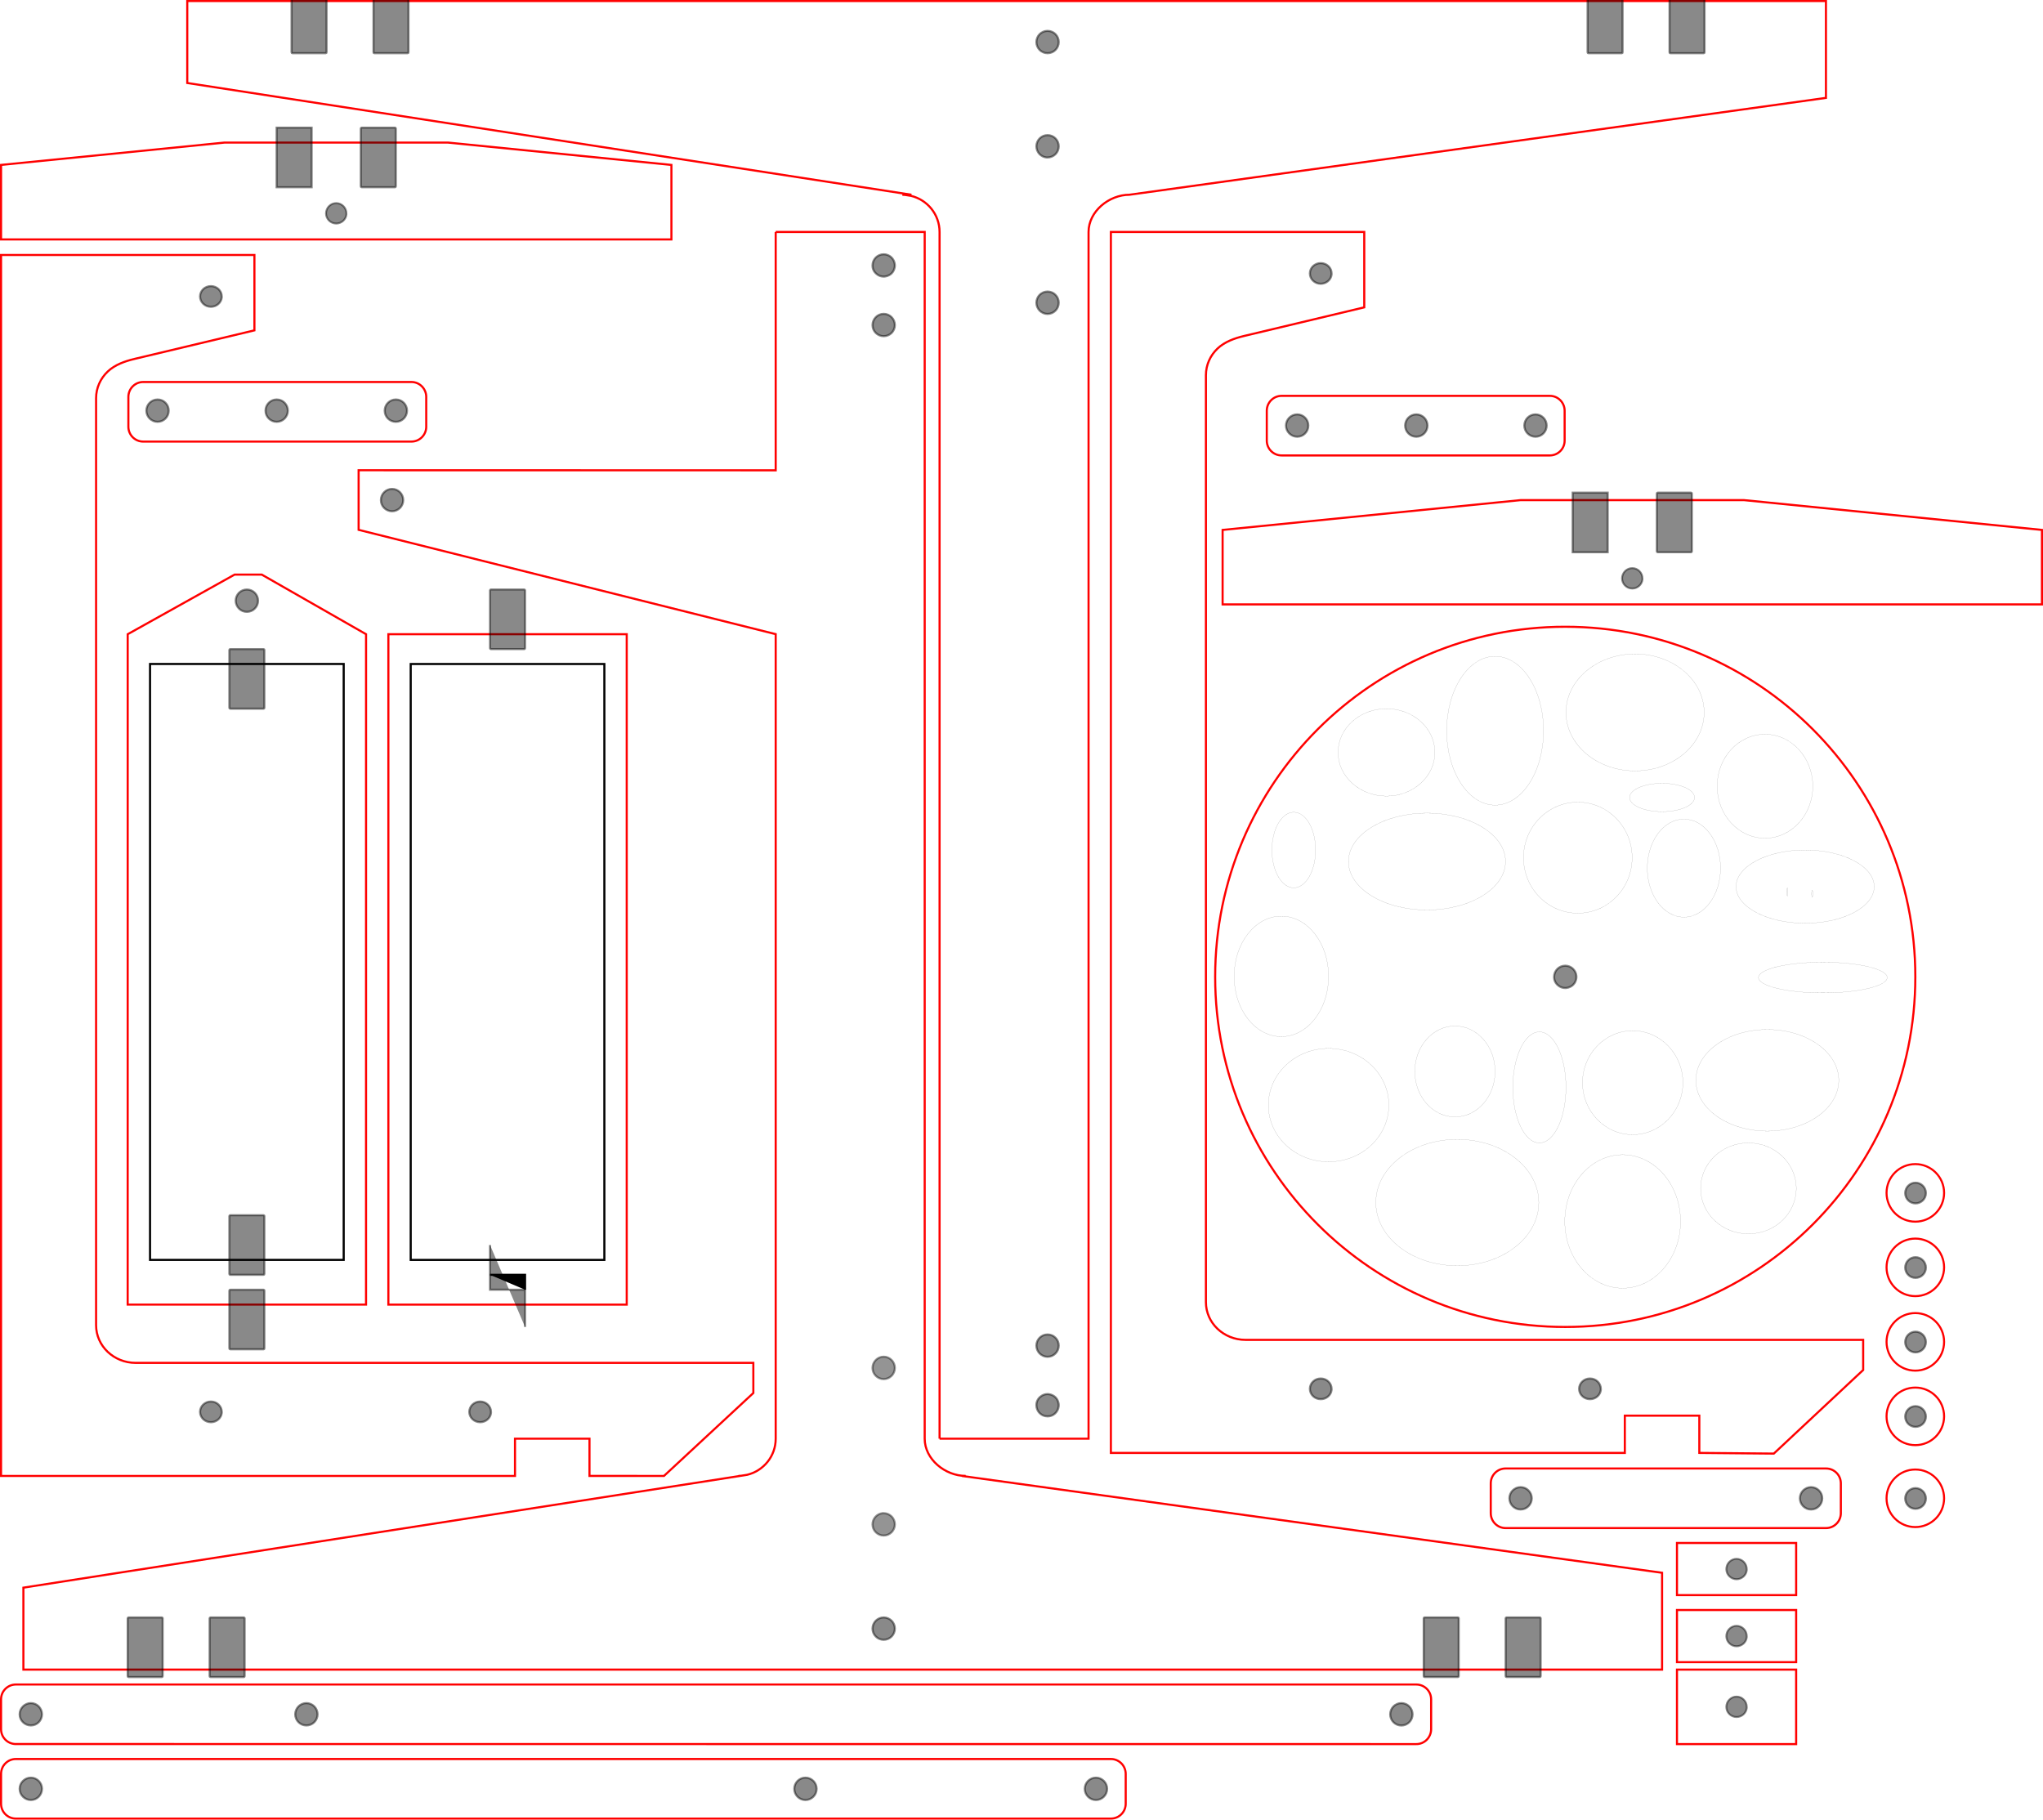 <?xml version="1.0" encoding="UTF-8" standalone="no"?>
<!-- Created with Inkscape (http://www.inkscape.org/) -->

<svg
   xmlns:dc="http://purl.org/dc/elements/1.1/"
   xmlns:cc="http://creativecommons.org/ns#"
   xmlns:rdf="http://www.w3.org/1999/02/22-rdf-syntax-ns#"
   xmlns:svg="http://www.w3.org/2000/svg"
   xmlns="http://www.w3.org/2000/svg"
   xmlns:sodipodi="http://sodipodi.sourceforge.net/DTD/sodipodi-0.dtd"
   xmlns:inkscape="http://www.inkscape.org/namespaces/inkscape"
   width="971.866"
   height="865.567"
   id="svg2"
   version="1.1"
   inkscape:version="0.48.3.1 r9886"
   sodipodi:docname="drawing-5mm-v4.svg">
  <defs
     id="defs4" />
  <sodipodi:namedview
     id="base"
     pagecolor="#ffffff"
     bordercolor="#666666"
     borderopacity="1.0"
     inkscape:pageopacity="0.0"
     inkscape:pageshadow="2"
     inkscape:zoom="2.1821718"
     inkscape:cx="744.59445"
     inkscape:cy="400.89375"
     inkscape:document-units="mm"
     inkscape:current-layer="layer1"
     showgrid="true"
     units="mm"
     inkscape:window-width="1600"
     inkscape:window-height="876"
     inkscape:window-x="0"
     inkscape:window-y="24"
     inkscape:window-maximized="1"
     inkscape:snap-global="true"
     fit-margin-top="0"
     fit-margin-left="0"
     fit-margin-right="0"
     fit-margin-bottom="0"
     inkscape:object-paths="false"
     gridtolerance="10000"
     inkscape:snap-grids="true"
     inkscape:snap-bbox="true"
     inkscape:bbox-nodes="true"
     inkscape:snap-nodes="true"
     inkscape:snap-bbox-midpoints="false"
     inkscape:snap-object-midpoints="false"
     inkscape:snap-bbox-edge-midpoints="true"
     inkscape:snap-smooth-nodes="false"
     inkscape:bbox-paths="true">
    <inkscape:grid
       type="xygrid"
       id="grid2985"
       units="mm"
       empspacing="10"
       visible="true"
       enabled="true"
       snapvisiblegridlinesonly="false"
       originx="540.141mm"
       originy="-86.859mm" />
  </sodipodi:namedview>
  <g
     inkscape:label="Layer 1"
     inkscape:groupmode="layer"
     id="layer1"
     transform="translate(1913.886,120.972)">
    <g
       id="g3955"
       transform="translate(1.773,0.006)" />
    <path
       style="opacity:1;fill:none;stroke:#ff0000;stroke-opacity:1"
       d="m -1045.253,605.906 c 3.915,0 7.064,-3.18 7.064,-7.094 l 0,-14.189 c 0,-3.914 -3.149,-7.063 -7.064,-7.063 l -152.407,0 c -3.915,0 -7.064,3.149 -7.064,7.063 l 0,14.189 c 0,3.914 3.149,7.094 7.064,7.094 l 152.407,0 z"
       id="path3064"
       inkscape:connector-curvature="0" />
    <path
       inkscape:connector-curvature="0"
       style="opacity:0.461;fill:#000000;fill-opacity:1;stroke:#000000;stroke-opacity:1"
       d="m -1052.354,597.061 c -2.937,0 -5.312,-2.376 -5.312,-5.312 0,-2.937 2.376,-5.312 5.312,-5.312 2.937,0 5.312,2.376 5.312,5.312 0,2.937 -2.376,5.312 -5.312,5.312 z"
       id="path3062" />
    <path
       inkscape:connector-curvature="0"
       style="opacity:0.461;fill:#000000;fill-opacity:1;stroke:#000000;stroke-opacity:1"
       d="m -1190.541,597.061 c -2.937,0 -5.312,-2.376 -5.312,-5.312 0,-2.937 2.376,-5.312 5.312,-5.312 2.937,0 5.312,2.376 5.312,5.312 0,2.937 -2.376,5.312 -5.312,5.312 z"
       id="path4034" />
    <path
       inkscape:connector-curvature="0"
       style="opacity:0.461;fill:#000000;fill-opacity:1;stroke:#000000;stroke-opacity:1"
       d="m -1183.446,76.145 c 2.937,0 5.312,2.376 5.312,5.312 0,2.937 -2.376,5.312 -5.312,5.312 -2.937,0 -5.312,-2.376 -5.312,-5.312 0,-2.937 2.376,-5.312 5.312,-5.312 z"
       id="path3058" />
    <path
       inkscape:connector-curvature="0"
       style="opacity:0.461;fill:#000000;fill-opacity:1;stroke:#000000;stroke-opacity:1"
       d="m -1240.138,76.145 c 2.937,0 5.312,2.376 5.312,5.312 0,2.937 -2.376,5.312 -5.312,5.312 -2.937,0 -5.312,-2.376 -5.312,-5.312 0,-2.937 2.376,-5.312 5.312,-5.312 z"
       id="path3056" />
    <path
       inkscape:connector-curvature="0"
       style="opacity:0.461;fill:#000000;fill-opacity:1;stroke:#000000;stroke-opacity:1"
       d="m -1296.794,76.145 c 2.928,0 5.281,2.376 5.281,5.312 0,2.937 -2.353,5.312 -5.281,5.312 -2.928,0 -5.344,-2.376 -5.344,-5.312 0,-2.937 2.416,-5.312 5.344,-5.312 z"
       id="path3054" />
    <path
       style="fill:none;stroke:#ff0000;stroke-opacity:1"
       d="m -1304.21,67.326 c -3.914,0 -7.062,3.18 -7.062,7.094 l 0,14.188 c 0,3.914 3.149,7.062 7.062,7.062 l 127.566,0 c 3.914,0 7.062,-3.149 7.062,-7.062 l 0,-14.188 c 0,-3.914 -3.148,-7.094 -7.062,-7.094 z"
       id="path4028"
       inkscape:connector-curvature="0" />
    <path
       inkscape:connector-curvature="0"
       style="opacity:1;fill:none;stroke:#ff0000;stroke-opacity:1"
       d="m -1906.323,715.751 c -3.914,0 -7.062,3.18 -7.062,7.094 l 0,14.188 c 0,3.914 3.149,7.062 7.062,7.062 l 520.875,0 c 3.914,0 7.062,-3.149 7.062,-7.062 l 0,-14.188 c 0,-3.914 -3.149,-7.094 -7.062,-7.094 l -520.875,0 z"
       id="path3050" />
    <path
       inkscape:connector-curvature="0"
       style="opacity:0.461;fill:#000000;fill-opacity:1;stroke:#000000;stroke-opacity:1"
       d="m -1899.198,724.626 c 2.928,0 5.281,2.376 5.281,5.312 0,2.937 -2.353,5.312 -5.281,5.312 -2.928,0 -5.344,-2.376 -5.344,-5.312 0,-2.937 2.416,-5.312 5.344,-5.312 z"
       id="path3048" />
    <path
       inkscape:connector-curvature="0"
       style="opacity:0.461;fill:#000000;fill-opacity:1;stroke:#000000;stroke-opacity:1"
       d="m -1530.73,724.626 c 2.937,0 5.312,2.376 5.312,5.312 0,2.937 -2.376,5.312 -5.312,5.312 -2.937,0 -5.312,-2.376 -5.312,-5.312 0,-2.937 2.376,-5.312 5.312,-5.312 z"
       id="path3046" />
    <path
       inkscape:connector-curvature="0"
       style="opacity:0.461;fill:#000000;fill-opacity:1;stroke:#000000;stroke-opacity:1"
       d="m -1392.542,724.626 c 2.937,0 5.312,2.376 5.312,5.312 0,2.937 -2.376,5.312 -5.312,5.312 -2.937,0 -5.312,-2.376 -5.312,-5.312 0,-2.937 2.376,-5.312 5.312,-5.312 z"
       id="path4020" />
    <path
       inkscape:connector-curvature="0"
       style="opacity:1;fill:none;stroke:#ff0000;stroke-opacity:1"
       d="m -1240.152,708.661 -666.546,-0.031 c -3.743,-0.19 -6.688,-3.271 -6.688,-7.062 l 0,-14.188 c 0,-3.914 3.149,-7.062 7.062,-7.062 l 666.171,0 c 3.914,0 7.062,3.149 7.062,7.062 l 0,14.188 c 0,3.914 -3.149,7.094 -7.062,7.094 z"
       id="path3042" />
    <path
       inkscape:connector-curvature="0"
       style="opacity:0.461;fill:#000000;fill-opacity:1;stroke:#000000;stroke-opacity:1"
       d="m -1247.246,699.817 c 2.935,0 5.312,-2.376 5.312,-5.312 0,-2.936 -2.377,-5.344 -5.312,-5.344 -2.935,0 -5.312,2.408 -5.312,5.344 0,2.936 2.377,5.312 5.312,5.312 z"
       id="path3040" />
    <path
       inkscape:connector-curvature="0"
       style="opacity:0.461;fill:#000000;fill-opacity:1;stroke:#000000;stroke-opacity:1"
       d="m -1899.198,699.786 c 2.928,0 5.281,-2.353 5.281,-5.281 0,-2.928 -2.353,-5.344 -5.281,-5.344 -2.928,0 -5.344,2.416 -5.344,5.344 0,2.928 2.416,5.281 5.344,5.281 z"
       id="path3038" />
    <path
       inkscape:connector-curvature="0"
       style="opacity:0.461;fill:#000000;fill-opacity:1;stroke:#000000;stroke-opacity:1"
       d="m -1768.136,699.786 c 2.937,0 5.312,-2.353 5.312,-5.281 0,-2.928 -2.376,-5.344 -5.312,-5.344 -2.937,0 -5.312,2.416 -5.312,5.344 0,2.928 2.376,5.281 5.312,5.281 z"
       id="path4011" />
    <path
       inkscape:connector-curvature="0"
       style="opacity:1;fill:none;stroke:#ff0000;stroke-width:0.966;stroke-opacity:1"
       d="m -989.071,446.459 c 0,-7.561 -6.127,-13.688 -13.687,-13.688 -7.561,0 -13.688,6.127 -13.688,13.688 0,7.561 6.127,13.688 13.688,13.688 7.561,0 13.687,-6.127 13.687,-13.688 z"
       id="path3920" />
    <path
       inkscape:connector-curvature="0"
       style="opacity:0.461;fill:#000000;fill-opacity:1;stroke:#000000;stroke-opacity:1"
       d="m -997.727,446.553 c 0,2.716 -2.222,4.906 -4.937,4.906 -2.716,0 -4.906,-2.19 -4.906,-4.906 0,-2.716 2.191,-4.938 4.906,-4.938 2.716,0 4.937,2.222 4.937,4.938 z"
       id="path4085" />
    <path
       inkscape:connector-curvature="0"
       style="opacity:1;fill:none;stroke:#ff0000;stroke-width:0.966;stroke-opacity:1"
       d="m -989.071,552.759 c 0,-7.561 -6.127,-13.688 -13.687,-13.688 -7.561,0 -13.688,6.127 -13.688,13.688 0,7.561 6.127,13.688 13.688,13.688 7.561,0 13.687,-6.127 13.687,-13.688 z"
       id="path3916" />
    <path
       inkscape:connector-curvature="0"
       style="opacity:0.461;fill:#000000;fill-opacity:1;stroke:#000000;stroke-opacity:1"
       d="m -997.727,552.852 c 0,2.716 -2.222,4.906 -4.937,4.906 -2.716,0 -4.906,-2.19 -4.906,-4.906 0,-2.716 2.191,-4.938 4.906,-4.938 2.716,0 4.937,2.222 4.937,4.938 z"
       id="path3874" />
    <path
       inkscape:connector-curvature="0"
       style="opacity:1;fill:none;stroke:#ff0000;stroke-width:0.966;stroke-opacity:1"
       d="m -989.071,517.326 c 0,-7.561 -6.127,-13.688 -13.687,-13.688 -7.561,0 -13.688,6.127 -13.688,13.688 0,7.561 6.127,13.688 13.688,13.688 7.561,0 13.687,-6.127 13.687,-13.688 z"
       id="path3912" />
    <path
       inkscape:connector-curvature="0"
       style="opacity:0.461;fill:#000000;fill-opacity:1;stroke:#000000;stroke-opacity:1"
       d="m -997.727,517.419 c 0,2.716 -2.222,4.906 -4.937,4.906 -2.716,0 -4.906,-2.191 -4.906,-4.906 0,-2.716 2.191,-4.938 4.906,-4.938 2.716,0 4.937,2.222 4.937,4.938 z"
       id="path3876" />
    <path
       inkscape:connector-curvature="0"
       style="opacity:1;fill:none;stroke:#ff0000;stroke-width:0.966;stroke-opacity:1"
       d="m -989.071,481.892 c 0,-7.561 -6.127,-13.688 -13.687,-13.688 -7.561,0 -13.688,6.127 -13.688,13.688 0,7.561 6.127,13.688 13.688,13.688 7.561,0 13.687,-6.127 13.687,-13.688 z"
       id="path3908" />
    <path
       inkscape:connector-curvature="0"
       style="opacity:0.461;fill:#000000;fill-opacity:1;stroke:#000000;stroke-opacity:1"
       d="m -997.727,481.986 c 0,2.716 -2.222,4.906 -4.937,4.906 -2.716,0 -4.906,-2.191 -4.906,-4.906 0,-2.716 2.191,-4.938 4.906,-4.938 2.716,0 4.937,2.222 4.937,4.938 z"
       id="path3878" />
    <path
       sodipodi:nodetypes="ccccccccccccsssscc"
       inkscape:connector-curvature="0"
       style="fill:none;stroke:#ff0000;stroke-opacity:1"
       d="m -1027.562,530.705 -42.516,39.767 -35.433,-0.327 0,-17.717 -35.433,0 0,17.724 -244.488,0 0,-21.53 0,-559.253 120.53,0 0,35.854 -57.078,13.596 c -4.56,1.085 -9.316,2.764 -12.725,6.007 -3.409,3.244 -5.515,7.729 -5.515,12.679 l 0,440.94 c 0,9.9 8.435,17.927 18.838,17.927 l 293.817,0 z"
       id="path3884" />
    <path
       style="opacity:0.461;fill:#000000;fill-opacity:1;stroke:#000000;stroke-opacity:1"
       d="m -1280.448,540.194 c 0.018,-0.165 0,-0.351 0,-0.52 0,-2.715 -2.309,-4.915 -5.161,-4.915 -2.852,0 -5.161,2.2 -5.161,4.915 0,2.716 2.309,4.915 5.161,4.915 2.673,0 4.896,-1.915 5.161,-4.395 z"
       id="path3882"
       inkscape:connector-curvature="0" />
    <path
       style="opacity:0.461;fill:#000000;fill-opacity:1;stroke:#000000;stroke-opacity:1"
       d="m -1280.448,9.615 c 0.018,-0.165 0,-0.351 0,-0.52 0,-2.715 -2.309,-4.915 -5.161,-4.915 -2.852,0 -5.161,2.2 -5.161,4.915 0,2.715 2.309,4.915 5.161,4.915 2.673,0 4.896,-1.915 5.161,-4.395 z"
       id="path3863"
       inkscape:connector-curvature="0" />
    <path
       inkscape:connector-curvature="0"
       id="path3886"
       d="m -1152.367,540.194 c 0.018,-0.165 0,-0.351 0,-0.52 0,-2.715 -2.309,-4.915 -5.161,-4.915 -2.852,0 -5.161,2.2 -5.161,4.915 0,2.716 2.309,4.915 5.161,4.915 2.673,0 4.896,-1.915 5.161,-4.395 z"
       style="opacity:0.461;fill:#000000;fill-opacity:1;stroke:#000000;stroke-opacity:1" />
    <path
       inkscape:connector-curvature="0"
       id="path3865"
       d="m -1002.756,343.701 c 0,91.975 -74.561,166.535 -166.536,166.535 -91.975,0 -166.535,-74.56 -166.535,-166.535 0,-91.975 74.56,-166.535 166.535,-166.535 91.975,0 166.536,74.56 166.536,166.535 z"
       style="fill:none;stroke:#ff0000;stroke-opacity:1" />
    <path
       id="path3091"
       d="m -1169.292,338.388 c 2.753,0 5.009,2.108 5.281,4.781 0.018,0.178 0.031,0.348 0.031,0.531 0,0.183 -0.013,0.384 -0.031,0.562 -0.018,0.178 -0.058,0.359 -0.094,0.531 -0.106,0.518 -0.286,1.018 -0.531,1.469 -0.082,0.15 -0.154,0.296 -0.25,0.438 -0.191,0.282 -0.416,0.541 -0.656,0.781 -0.361,0.36 -0.767,0.63 -1.219,0.875 -0.603,0.326 -1.285,0.553 -2,0.625 -0.179,0.018 -0.348,0.031 -0.531,0.031 -0.551,0 -1.094,-0.095 -1.594,-0.25 -0.167,-0.052 -0.31,-0.12 -0.469,-0.188 -0.159,-0.067 -0.318,-0.137 -0.469,-0.219 -0.151,-0.082 -0.296,-0.186 -0.438,-0.281 -0.566,-0.381 -1.055,-0.811 -1.438,-1.375 -0.287,-0.423 -0.532,-0.908 -0.688,-1.406 -0.052,-0.166 -0.09,-0.327 -0.125,-0.5 -0.035,-0.173 -0.044,-0.353 -0.062,-0.531 -0.018,-0.178 -0.031,-0.38 -0.031,-0.562 0,-2.928 2.376,-5.312 5.312,-5.312 z"
       style="opacity:0.461;fill:#000000;fill-opacity:1;stroke:#000000;stroke-opacity:1"
       inkscape:connector-curvature="0" />
    <path
       inkscape:connector-curvature="0"
       style="opacity:0.461;fill:#000000;fill-opacity:1;stroke:#000000;stroke-opacity:1"
       d="m -1732.694,116.911 c 0,-2.935 2.377,-5.312 5.312,-5.312 2.935,0 5.312,2.377 5.312,5.312 0,2.935 -2.377,5.312 -5.312,5.312 -2.935,0 -5.312,-2.377 -5.312,-5.312 z"
       id="path3080" />
    <path
       style="fill:none;stroke:#ff0000;stroke-opacity:1"
       d="m -1544.881,-10.627 0,113.375 -198.406,-0.031 0,28.344 198.406,49.625 0,14.188 0,368.5 c 0,8.35 -5.788,15.314 -13.562,17.188 l -2.969,0.469 c -0.394,0.026 -0.787,0.062 -1.188,0.062 l 0.781,0 -340.938,53.156 0,38.981 779.528,0 0,-46.063 -333.071,-46.063 1.793,-0.011 c -9.784,0 -19.5,-7.934 -19.5,-17.719 l 0,-574 -70.875,0 z"
       id="path3081"
       inkscape:connector-curvature="0"
       sodipodi:nodetypes="ccccccsccccccccccsccc" />
    <path
       inkscape:connector-curvature="0"
       style="opacity:0.461;fill:#000000;fill-opacity:1;stroke:#000000;stroke-opacity:1"
       d="m -1493.509,-0.021 c 2.753,0 5.009,2.108 5.281,4.781 0.018,0.178 0.031,0.348 0.031,0.531 0,0.183 -0.013,0.384 -0.031,0.562 -0.018,0.178 -0.058,0.359 -0.094,0.531 -0.106,0.518 -0.286,1.018 -0.531,1.469 -0.082,0.15 -0.154,0.296 -0.25,0.438 -0.191,0.282 -0.416,0.541 -0.656,0.781 -0.361,0.36 -0.767,0.63 -1.219,0.875 -0.603,0.326 -1.285,0.553 -2,0.625 -0.179,0.018 -0.348,0.031 -0.531,0.031 -0.551,0 -1.094,-0.095 -1.594,-0.25 -0.167,-0.052 -0.31,-0.12 -0.469,-0.188 -0.159,-0.067 -0.318,-0.137 -0.469,-0.219 -0.151,-0.082 -0.296,-0.186 -0.438,-0.281 -0.566,-0.381 -1.055,-0.811 -1.438,-1.375 -0.287,-0.423 -0.532,-0.908 -0.688,-1.406 -0.052,-0.166 -0.09,-0.327 -0.125,-0.5 -0.035,-0.173 -0.044,-0.353 -0.062,-0.531 -0.018,-0.178 -0.031,-0.38 -0.031,-0.562 0,-2.928 2.376,-5.312 5.312,-5.312 z"
       id="path3079" />
    <path
       inkscape:connector-curvature="0"
       style="opacity:0.461;fill:#000000;fill-opacity:1;stroke:#000000;stroke-opacity:1"
       d="m -1493.509,28.323 c 2.937,0 5.312,2.416 5.313,5.344 0,2.928 -2.376,5.281 -5.313,5.281 -2.937,0 -5.312,-2.353 -5.312,-5.281 0,-2.928 2.376,-5.344 5.312,-5.344 z"
       id="path3077" />
    <path
       inkscape:connector-curvature="0"
       style="opacity:0.42;fill:#000000;stroke:#000000;stroke-opacity:1;fill-opacity:1"
       d="m -1493.509,524.386 c 2.937,0 5.312,2.416 5.313,5.344 0,2.928 -2.376,5.312 -5.313,5.312 -2.937,0 -5.312,-2.384 -5.312,-5.312 0,-2.928 2.376,-5.344 5.312,-5.344 z"
       id="path3075" />
    <path
       inkscape:connector-curvature="0"
       style="opacity:0.42;fill:#000000;stroke:#000000;stroke-opacity:1;fill-opacity:1"
       d="m -1494.041,598.823 c 0.179,-0.018 0.348,0 0.531,0 2.936,0 5.313,2.377 5.313,5.312 0,2.935 -2.377,5.312 -5.313,5.312 -2.935,0 -5.312,-2.377 -5.312,-5.312 0,-2.752 2.101,-5.04 4.781,-5.312 z"
       id="path3073" />
    <path
       inkscape:connector-curvature="0"
       style="opacity:0.461;fill:#000000;fill-opacity:1;stroke:#000000;stroke-opacity:1"
       d="m -1493.509,648.417 c 2.936,0 5.313,2.377 5.313,5.312 0,2.935 -2.377,5.312 -5.313,5.312 -2.935,0 -5.312,-2.377 -5.312,-5.312 0,-2.935 2.377,-5.312 5.312,-5.312 z"
       id="path4002" />
    <path
       id="rect3253"
       d="m -1197.287,648.411 15.945,0 c 0.196,0 0.354,0.158 0.354,0.354 l 0,27.638 c 0,0.196 -0.158,0.354 -0.354,0.354 l -15.945,0 c -0.196,0 -0.354,-0.158 -0.354,-0.354 l 0,-27.638 c 0,-0.196 0.158,-0.354 0.354,-0.354 z"
       style="opacity:0.461;fill:#000000;fill-opacity:1;stroke:#000000;stroke-opacity:1"
       inkscape:connector-curvature="0" />
    <path
       id="rect3271"
       d="m -1236.263,648.411 15.945,0 c 0.196,0 0.354,0.158 0.354,0.354 l 0,27.638 c 0,0.196 -0.158,0.354 -0.354,0.354 l -15.945,0 c -0.196,0 -0.354,-0.158 -0.354,-0.354 l 0,-27.638 c 0,-0.196 0.158,-0.354 0.354,-0.354 z"
       style="opacity:0.461;fill:#000000;fill-opacity:1;stroke:#000000;stroke-opacity:1"
       inkscape:connector-curvature="0" />
    <path
       id="rect3279"
       d="m -1813.815,648.425 15.945,0 c 0.196,0 0.354,0.158 0.354,0.354 l 0,27.638 c 0,0.196 -0.158,0.354 -0.354,0.354 l -15.945,0 c -0.196,0 -0.354,-0.158 -0.354,-0.354 l 0,-27.638 c 0,-0.196 0.158,-0.354 0.354,-0.354 z"
       style="opacity:0.461;fill:#000000;fill-opacity:1;stroke:#000000;stroke-opacity:1"
       inkscape:connector-curvature="0" />
    <path
       id="rect3281"
       d="m -1852.792,648.425 15.945,0 c 0.196,0 0.354,0.158 0.354,0.354 l 0,27.638 c 0,0.196 -0.158,0.354 -0.354,0.354 l -15.945,0 c -0.196,0 -0.354,-0.158 -0.354,-0.354 l 0,-27.638 c 0,-0.196 0.158,-0.354 0.354,-0.354 z"
       style="opacity:0.461;fill:#000000;fill-opacity:1;stroke:#000000;stroke-width:1;stroke-opacity:1"
       inkscape:connector-curvature="0" />
    <path
       style="opacity:1;fill:none;stroke:#ff0000;stroke-opacity:1"
       d="m -1913.386,-7.087 0,-35.433 106.299,-10.63 106.299,0 106.299,10.63 0,35.433 z"
       id="path4074"
       inkscape:connector-curvature="0"
       sodipodi:nodetypes="ccccccc" />
    <path
       inkscape:connector-curvature="0"
       style="opacity:0.461;fill:#000000;fill-opacity:1;stroke:#000000;stroke-opacity:1"
       d="m -1782.291,-60.249 16.654,0 0,28.346 -16.654,0 z"
       id="rect3229" />
    <path
       inkscape:connector-curvature="0"
       style="opacity:0.461;fill:#000000;fill-opacity:1;stroke:#000000;stroke-opacity:1"
       d="m -1741.897,-60.249 15.945,0 c 0.196,0 0.354,0.158 0.354,0.354 l 0,27.638 c 0,0.196 -0.158,0.354 -0.354,0.354 l -15.945,0 c -0.196,0 -0.354,-0.158 -0.354,-0.354 l 0,-27.638 c 0,-0.196 0.158,-0.354 0.354,-0.354 z"
       id="rect3231" />
    <path
       inkscape:connector-curvature="0"
       id="path3285"
       d="m -1749.094,-18.943 c 0.017,-0.2 0,-0.4 0,-0.5 0,-2.7 -2.172,-4.9 -4.854,-4.9 -2.682,0 -4.854,2.2 -4.854,4.9 0,2.6 2.172,4.8 4.854,4.8 2.514,0 4.605,-1.9 4.854,-4.3 z"
       style="opacity:0.461;fill:#000000;fill-opacity:1;stroke:#000000;stroke-width:0.914;stroke-opacity:1"
       inkscape:transform-center-x="-3.3328528"
       inkscape:transform-center-y="-17.51057" />
    <path
       sodipodi:nodetypes="ccccccc"
       inkscape:connector-curvature="0"
       id="path4021"
       d="m -1332.283,166.535 0,-35.433 141.732,-14.173 106.299,0 141.732,14.173 0,35.433 z"
       style="opacity:1;fill:none;stroke:#ff0000;stroke-opacity:1" />
    <path
       inkscape:connector-curvature="0"
       style="opacity:0.461;fill:#000000;fill-opacity:1;stroke:#000000;stroke-opacity:1"
       d="m -1125.361,113.373 15.945,0 c 0.196,0 0.354,0.158 0.354,0.354 l 0,27.638 c 0,0.196 -0.158,0.354 -0.354,0.354 l -15.945,0 c -0.196,0 -0.354,-0.158 -0.354,-0.354 l 0,-27.638 c 0,-0.196 0.158,-0.354 0.354,-0.354 z"
       id="rect3247" />
    <path
       inkscape:connector-curvature="0"
       style="opacity:0.461;fill:#000000;fill-opacity:1;stroke:#000000;stroke-opacity:1"
       d="m -1165.755,113.373 16.654,0 0,28.346 -16.654,0 z"
       id="rect3249" />
    <path
       inkscape:transform-center-y="-17.51057"
       inkscape:transform-center-x="-3.3328528"
       style="opacity:0.461;fill:#000000;fill-opacity:1;stroke:#000000;stroke-width:0.914;stroke-opacity:1"
       d="m -1132.558,154.679 c 0.017,-0.2 0,-0.4 0,-0.5 0,-2.7 -2.172,-4.9 -4.854,-4.9 -2.682,0 -4.854,2.2 -4.854,4.9 0,2.6 2.172,4.8 4.854,4.8 2.514,0 4.605,-1.9 4.854,-4.3 z"
       id="path4057"
       inkscape:connector-curvature="0" />
    <path
       inkscape:connector-curvature="0"
       style="opacity:1;fill:none;stroke:#ff0000;stroke-opacity:1"
       d="m -1116.141,612.992 56.693,0 0,24.803 -56.693,0 z"
       id="rect3283" />
    <path
       inkscape:connector-curvature="0"
       id="path4059"
       d="m -1082.952,625.938 c 0.017,-0.2 0,-0.4 0,-0.5 0,-2.7 -2.172,-4.9 -4.854,-4.9 -2.682,0 -4.854,2.2 -4.854,4.9 0,2.6 2.172,4.8 4.854,4.8 2.514,0 4.605,-1.9 4.854,-4.3 z"
       style="opacity:0.461;fill:#000000;fill-opacity:1;stroke:#000000;stroke-width:0.914;stroke-opacity:1"
       inkscape:transform-center-x="-3.3328528"
       inkscape:transform-center-y="-17.51057" />
    <path
       id="rect4074"
       d="m -1116.141,644.882 56.693,0 0,24.803 -56.693,0 z"
       style="opacity:1;fill:none;stroke:#ff0000;stroke-opacity:1"
       inkscape:connector-curvature="0" />
    <path
       inkscape:transform-center-y="-17.537934"
       inkscape:transform-center-x="-3.3326189"
       style="opacity:0.461;fill:#000000;fill-opacity:1;stroke:#000000;stroke-width:0.915;stroke-opacity:1"
       d="m -1082.952,657.821 c 0.017,-0.2 0,-0.401 0,-0.501 0,-2.704 -2.172,-4.908 -4.854,-4.908 -2.682,0 -4.854,2.203 -4.854,4.908 0,2.604 2.172,4.808 4.854,4.808 2.514,0 4.605,-1.903 4.854,-4.307 z"
       id="path4076"
       inkscape:connector-curvature="0" />
    <path
       inkscape:connector-curvature="0"
       style="opacity:1;fill:none;stroke:#ff0000;stroke-opacity:1"
       d="m -1116.142,673.228 56.693,0 0,35.433 -56.693,0 z"
       id="rect4094" />
    <path
       inkscape:connector-curvature="0"
       id="path4096"
       d="m -1082.952,691.483 c 0.017,-0.2 0,-0.401 0,-0.501 0,-2.704 -2.172,-4.908 -4.854,-4.908 -2.682,0 -4.854,2.203 -4.854,4.908 0,2.604 2.172,4.808 4.854,4.808 2.514,0 4.605,-1.903 4.854,-4.307 z"
       style="opacity:0.461;fill:#000000;fill-opacity:1;stroke:#000000;stroke-width:0.915;stroke-opacity:1"
       inkscape:transform-center-x="-3.3326189"
       inkscape:transform-center-y="-17.537934" />
    <path
       inkscape:connector-curvature="0"
       style="opacity:1;fill:none;stroke:#000000;stroke-opacity:1"
       d="m -1842.51,194.869 92.126,0 0,283.465 -92.126,0 z"
       id="rect4098" />
    <path
       style="opacity:1;fill:none;stroke:#ff0000;stroke-opacity:1"
       d="m -1853.139,180.709 50.828,-28.346 12.951,0 49.606,28.346 -0.01,318.884 -113.386,0 z"
       id="rect4100"
       inkscape:connector-curvature="0"
       sodipodi:nodetypes="ccccccc" />
    <path
       inkscape:connector-curvature="0"
       style="opacity:0.461;fill:#000000;fill-opacity:1;stroke:#000000;stroke-opacity:1"
       d="m -1791.132,164.764 c 0,2.935 -2.38,5.315 -5.315,5.315 -2.935,0 -5.315,-2.38 -5.315,-5.315 0,-2.935 2.38,-5.315 5.315,-5.315 2.935,0 5.315,2.38 5.315,5.315 z"
       id="path4119" />
    <path
       inkscape:connector-curvature="0"
       style="opacity:0.461;fill:#000000;fill-opacity:1;stroke:#000000;stroke-opacity:1"
       d="m -1804.419,187.795 15.945,0 c 0.196,0 0.354,0.158 0.354,0.354 l 0,27.638 c 0,0.196 -0.158,0.354 -0.354,0.354 l -15.945,0 c -0.196,0 -0.354,-0.158 -0.354,-0.354 l 0,-27.638 c 0,-0.196 0.158,-0.354 0.354,-0.354 z"
       id="rect4138" />
    <path
       inkscape:connector-curvature="0"
       style="opacity:0.461;fill:#000000;fill-opacity:1;stroke:#000000;stroke-opacity:1"
       d="m -1804.419,457.087 15.945,0 c 0.196,0 0.354,0.158 0.354,0.354 l 0,27.638 c 0,0.196 -0.158,0.354 -0.354,0.354 l -15.945,0 c -0.196,0 -0.354,-0.158 -0.354,-0.354 l 0,-27.638 c 0,-0.196 0.158,-0.354 0.354,-0.354 z"
       id="rect4140" />
    <path
       inkscape:connector-curvature="0"
       style="opacity:0.461;fill:#000000;fill-opacity:1;stroke:#000000;stroke-opacity:1"
       d="m -1804.419,492.52 15.945,0 c 0.196,0 0.354,0.158 0.354,0.354 l 0,27.638 c 0,0.196 -0.158,0.354 -0.354,0.354 l -15.945,0 c -0.196,0 -0.354,-0.158 -0.354,-0.354 l 0,-27.638 c 0,-0.196 0.158,-0.354 0.354,-0.354 z"
       id="rect4146" />
    <path
       inkscape:connector-curvature="0"
       style="opacity:1;fill:none;stroke:#000000;stroke-opacity:1"
       d="m -1718.511,194.882 92.126,0 0,283.465 -92.126,0 z"
       id="rect4111" />
    <path
       sodipodi:nodetypes="ccccc"
       inkscape:connector-curvature="0"
       id="path4113"
       d="m -1729.134,180.709 113.386,0 0,318.898 -113.386,0 z"
       style="opacity:1;fill:none;stroke:#ff0000;stroke-opacity:1" />
    <path
       inkscape:connector-curvature="0"
       style="opacity:0.461;fill:#000000;fill-opacity:1;stroke:#000000;stroke-opacity:1"
       d="m -1680.42,159.449 15.945,0 c 0.196,0 0.354,0.158 0.354,0.354 l 0,27.638 c 0,0.196 -0.158,0.354 -0.354,0.354 l -15.945,0 c -0.196,0 -0.354,-0.158 -0.354,-0.354 l 0,-27.638 c 0,-0.196 0.158,-0.354 0.354,-0.354 z"
       id="rect4134" />
    <path
       style="opacity:0.461;fill:#000000;fill-opacity:1;stroke:#000000;stroke-opacity:1"
       d="m -1664.121,510.236 0,-17.717 -16.654,0 0,-21.26"
       id="path4152"
       inkscape:connector-curvature="0"
       sodipodi:nodetypes="cccc" />
    <path
       style="opacity:1;fill:#000000;fill-opacity:1;stroke:#000000;stroke-opacity:1"
       d="m -1680.775,485.433 16.654,0 0,7.087"
       id="path4154"
       inkscape:connector-curvature="0"
       sodipodi:nodetypes="ccc" />
    <path
       inkscape:connector-curvature="0"
       d="m -1466.928,563.383 0,-574 c 0,-8.35 -5.788,-15.314 -13.562,-17.188 l -2.969,-0.469 c -0.394,-0.026 -0.787,-0.062 -1.188,-0.062 l 4.327,0 -344.484,-53.156 0,-38.981 779.528,0 0,46.063 -331.36,46.074 0.083,0 c -9.784,0 -19.5,7.934 -19.5,17.719 l 0,574 -70.875,0 z"
       style="fill:none;stroke:#ff0000;stroke-opacity:1"
       id="path3076"
       sodipodi:nodetypes="csccccccccccsccc" />
    <path
       inkscape:connector-curvature="0"
       id="path3078"
       d="m -1415.557,552.777 c 2.753,0 5.009,-2.108 5.281,-4.781 0.018,-0.178 0.031,-0.348 0.031,-0.531 0,-0.183 -0.013,-0.384 -0.031,-0.562 -0.018,-0.178 -0.058,-0.359 -0.094,-0.531 -0.106,-0.518 -0.286,-1.018 -0.531,-1.469 -0.082,-0.15 -0.154,-0.296 -0.25,-0.438 -0.191,-0.282 -0.416,-0.541 -0.656,-0.781 -0.361,-0.36 -0.767,-0.63 -1.219,-0.875 -0.603,-0.326 -1.285,-0.552 -2,-0.625 -0.179,-0.018 -0.348,-0.031 -0.531,-0.031 -0.551,0 -1.094,0.095 -1.594,0.25 -0.167,0.052 -0.31,0.12 -0.469,0.188 -0.159,0.067 -0.318,0.137 -0.469,0.219 -0.151,0.082 -0.296,0.186 -0.438,0.281 -0.566,0.381 -1.055,0.811 -1.438,1.375 -0.287,0.423 -0.532,0.908 -0.688,1.406 -0.052,0.166 -0.09,0.327 -0.125,0.5 -0.035,0.173 -0.044,0.353 -0.062,0.531 -0.018,0.178 -0.031,0.38 -0.031,0.562 0,2.928 2.376,5.312 5.312,5.312 z"
       style="opacity:0.461;fill:#000000;fill-opacity:1;stroke:#000000;stroke-opacity:1" />
    <path
       inkscape:connector-curvature="0"
       id="path3082"
       d="m -1415.557,524.433 c 2.937,0 5.312,-2.416 5.313,-5.344 0,-2.928 -2.376,-5.281 -5.313,-5.281 -2.937,0 -5.312,2.353 -5.312,5.281 0,2.928 2.376,5.344 5.312,5.344 z"
       style="opacity:0.461;fill:#000000;fill-opacity:1;stroke:#000000;stroke-opacity:1" />
    <path
       inkscape:connector-curvature="0"
       id="path3084"
       d="m -1415.557,28.37 c 2.937,0 5.312,-2.416 5.313,-5.344 0,-2.928 -2.376,-5.312 -5.313,-5.312 -2.937,0 -5.312,2.384 -5.312,5.312 0,2.928 2.376,5.344 5.312,5.344 z"
       style="opacity:0.461;fill:#000000;fill-opacity:1;stroke:#000000;stroke-opacity:1" />
    <path
       inkscape:connector-curvature="0"
       id="path3086"
       d="m -1416.088,-46.067 c 0.179,0.018 0.348,0 0.531,0 2.936,0 5.313,-2.377 5.313,-5.312 0,-2.935 -2.377,-5.312 -5.313,-5.312 -2.935,0 -5.312,2.377 -5.312,5.312 0,2.752 2.101,5.04 4.781,5.312 z"
       style="opacity:0.461;fill:#000000;fill-opacity:1;stroke:#000000;stroke-opacity:1" />
    <path
       inkscape:connector-curvature="0"
       id="path3088"
       d="m -1415.557,-95.661 c 2.936,0 5.313,-2.377 5.313,-5.312 0,-2.935 -2.377,-5.312 -5.313,-5.312 -2.935,0 -5.312,2.377 -5.312,5.312 0,2.935 2.377,5.312 5.312,5.312 z"
       style="opacity:0.461;fill:#000000;fill-opacity:1;stroke:#000000;stroke-opacity:1" />
    <path
       style="opacity:0.461;fill:#000000;fill-opacity:1;stroke:#000000;stroke-opacity:1"
       d="m -1119.334,-95.655 15.945,0 c 0.196,0 0.354,-0.158 0.354,-0.354 l 0,-27.638 c 0,-0.196 -0.158,-0.354 -0.354,-0.354 l -15.945,0 c -0.196,0 -0.354,0.158 -0.354,0.354 l 0,27.638 c 0,0.196 0.158,0.354 0.354,0.354 z"
       id="path3092"
       inkscape:connector-curvature="0" />
    <path
       style="opacity:0.461;fill:#000000;fill-opacity:1;stroke:#000000;stroke-opacity:1"
       d="m -1158.311,-95.655 15.945,0 c 0.196,0 0.354,-0.158 0.354,-0.354 l 0,-27.638 c 0,-0.196 -0.158,-0.354 -0.354,-0.354 l -15.945,0 c -0.196,0 -0.354,0.158 -0.354,0.354 l 0,27.638 c 0,0.196 0.158,0.354 0.354,0.354 z"
       id="path3094"
       inkscape:connector-curvature="0" />
    <path
       style="opacity:0.461;fill:#000000;fill-opacity:1;stroke:#000000;stroke-opacity:1"
       d="m -1735.863,-95.669 15.945,0 c 0.196,0 0.354,-0.158 0.354,-0.354 l 0,-27.638 c 0,-0.196 -0.158,-0.354 -0.354,-0.354 l -15.945,0 c -0.196,0 -0.354,0.158 -0.354,0.354 l 0,27.638 c 0,0.196 0.158,0.354 0.354,0.354 z"
       id="path3098"
       inkscape:connector-curvature="0" />
    <path
       style="opacity:0.461;fill:#000000;fill-opacity:1;stroke:#000000;stroke-opacity:1"
       d="m -1774.839,-95.669 15.945,0 c 0.196,0 0.354,-0.158 0.354,-0.354 l 0,-27.638 c 0,-0.196 -0.158,-0.354 -0.354,-0.354 l -15.945,0 c -0.196,0 -0.354,0.158 -0.354,0.354 l 0,27.638 c 0,0.196 0.158,0.354 0.354,0.354 z"
       id="path3100"
       inkscape:connector-curvature="0" />
    <path
       inkscape:connector-curvature="0"
       id="path3188"
       d="m -1725.572,69.058 c 2.937,0 5.312,2.376 5.312,5.312 0,2.937 -2.376,5.312 -5.312,5.312 -2.937,0 -5.312,-2.376 -5.312,-5.312 0,-2.937 2.376,-5.312 5.312,-5.312 z"
       style="opacity:0.461;fill:#000000;fill-opacity:1;stroke:#000000;stroke-opacity:1" />
    <path
       inkscape:connector-curvature="0"
       id="path3190"
       d="m -1782.264,69.058 c 2.937,0 5.312,2.376 5.312,5.312 0,2.937 -2.376,5.312 -5.312,5.312 -2.937,0 -5.312,-2.376 -5.312,-5.312 0,-2.937 2.376,-5.312 5.312,-5.312 z"
       style="opacity:0.461;fill:#000000;fill-opacity:1;stroke:#000000;stroke-opacity:1" />
    <path
       inkscape:connector-curvature="0"
       id="path3192"
       d="m -1838.92,69.058 c 2.928,0 5.281,2.376 5.281,5.312 0,2.937 -2.353,5.312 -5.281,5.312 -2.928,0 -5.344,-2.376 -5.344,-5.312 0,-2.937 2.416,-5.312 5.344,-5.312 z"
       style="opacity:0.461;fill:#000000;fill-opacity:1;stroke:#000000;stroke-opacity:1" />
    <path
       inkscape:connector-curvature="0"
       id="path3194"
       d="m -1845.752,60.736 c -3.914,0 -7.062,3.18 -7.062,7.094 l 0,14.188 c 0,3.914 3.149,7.062 7.062,7.062 l 127.566,0 c 3.914,0 7.062,-3.149 7.062,-7.062 l 0,-14.188 c 0,-3.914 -3.148,-7.094 -7.062,-7.094 z"
       style="fill:none;stroke:#ff0000;stroke-opacity:1" />
    <path
       id="path3972"
       d="m -1555.515,541.655 -42.517,39.447 -35.433,-0.007 0,-17.717 -35.433,0 0,17.724 -244.488,0 0,-21.53 0,-559.253 120.53,0 0,35.854 -57.078,13.596 c -4.56,1.085 -9.316,2.764 -12.725,6.007 -3.409,3.244 -5.515,7.729 -5.515,12.679 l 0,440.94 c 0,9.9 8.435,17.927 18.838,17.927 l 293.817,0 z"
       style="fill:none;stroke:#ff0000;stroke-opacity:1"
       inkscape:connector-curvature="0"
       sodipodi:nodetypes="ccccccccccccsssscc" />
    <path
       inkscape:connector-curvature="0"
       id="path3974"
       d="m -1808.401,551.143 c 0.018,-0.165 0,-0.351 0,-0.52 0,-2.715 -2.309,-4.915 -5.161,-4.915 -2.852,0 -5.161,2.2 -5.161,4.915 0,2.716 2.309,4.915 5.161,4.915 2.673,0 4.896,-1.915 5.161,-4.395 z"
       style="opacity:0.461;fill:#000000;fill-opacity:1;stroke:#000000;stroke-opacity:1" />
    <path
       inkscape:connector-curvature="0"
       id="path3976"
       d="m -1808.401,20.564 c 0.018,-0.165 0,-0.351 0,-0.52 0,-2.715 -2.309,-4.915 -5.161,-4.915 -2.852,0 -5.161,2.2 -5.161,4.915 0,2.715 2.309,4.915 5.161,4.915 2.673,0 4.896,-1.915 5.161,-4.395 z"
       style="opacity:0.461;fill:#000000;fill-opacity:1;stroke:#000000;stroke-opacity:1" />
    <path
       style="opacity:0.461;fill:#000000;fill-opacity:1;stroke:#000000;stroke-opacity:1"
       d="m -1680.32,551.143 c 0.018,-0.165 0,-0.351 0,-0.52 0,-2.715 -2.309,-4.915 -5.161,-4.915 -2.852,0 -5.161,2.2 -5.161,4.915 0,2.716 2.309,4.915 5.161,4.915 2.673,0 4.896,-1.915 5.161,-4.395 z"
       id="path3978"
       inkscape:connector-curvature="0" />
    <path
       id="path4015"
       d="m -989.071,591.735 c 0,-7.561 -6.127,-13.688 -13.687,-13.688 -7.561,0 -13.688,6.127 -13.688,13.688 0,7.561 6.127,13.688 13.688,13.688 7.561,0 13.687,-6.127 13.687,-13.688 z"
       style="opacity:1;fill:none;stroke:#ff0000;stroke-width:0.966;stroke-opacity:1"
       inkscape:connector-curvature="0" />
    <path
       id="path4017"
       d="m -997.727,591.829 c 0,2.716 -2.222,4.906 -4.937,4.906 -2.716,0 -4.906,-2.19 -4.906,-4.906 0,-2.716 2.191,-4.938 4.906,-4.938 2.716,0 4.937,2.222 4.937,4.938 z"
       style="opacity:0.461;fill:#000000;fill-opacity:1;stroke:#000000;stroke-opacity:1"
       inkscape:connector-curvature="0" />
    <path
       style="fill:none;stroke:#000000;stroke-width:0.035;stroke-miterlimit:4;stroke-opacity:1"
       d="m -1095.421,291.977 c 0,12.876 -7.797,23.315 -17.416,23.315 -9.618,0 -17.416,-10.438 -17.416,-23.315 0,-12.876 7.797,-23.315 17.416,-23.315 9.618,0 17.416,10.438 17.416,23.315 z"
       id="path3842"
       inkscape:connector-curvature="0" />
    <path
       style="fill:none;stroke:#000000;stroke-width:0.035;stroke-miterlimit:4;stroke-opacity:1"
       d="m 874.719,513.882 c 0,13.342 -15.217,24.157 -33.989,24.157 -18.771,0 -33.989,-10.816 -33.989,-24.157 0,-13.342 15.217,-24.157 33.989,-24.157 18.771,0 33.989,10.816 33.989,24.157 z"
       id="path3844"
       transform="translate(-1913.886,-120.972)" />
    <path
       style="fill:none;stroke:#000000;stroke-width:0.035;stroke-miterlimit:4;stroke-opacity:1"
       d="m 850.562,424.275 c 0,1.086 -0.126,1.966 -0.281,1.966 -0.155,0 -0.281,-0.88 -0.281,-1.966 0,-1.086 0.126,-1.966 0.281,-1.966 0.155,0 0.281,0.88 0.281,1.966 z"
       id="path3854"
       transform="translate(-1913.886,-120.972)" />
    <path
       style="fill:none;stroke:#000000;stroke-width:0.035;stroke-miterlimit:4;stroke-opacity:1"
       d="m 862.36,425.117 c 0,0.931 -0.126,1.685 -0.281,1.685 -0.155,0 -0.281,-0.755 -0.281,-1.685 0,-0.931 0.126,-1.685 0.281,-1.685 0.155,0 0.281,0.755 0.281,1.685 z"
       id="path3856"
       transform="translate(-1913.886,-120.972)" />
    <path
       style="fill:none;stroke:#000000;stroke-width:0.035;stroke-miterlimit:4;stroke-opacity:1"
       d="m 891.573,421.747 c 0,9.618 -14.714,17.416 -32.865,17.416 -18.151,0 -32.865,-7.797 -32.865,-17.416 0,-9.618 14.714,-17.416 32.865,-17.416 18.151,0 32.865,7.797 32.865,17.416 z"
       id="path3858"
       transform="translate(-1913.886,-120.972)" />
    <path
       style="fill:none;stroke:#000000;stroke-width:0.035;stroke-miterlimit:4;stroke-opacity:1"
       d="m 897.753,465.005 c 0,4.034 -13.708,7.303 -30.618,7.303 -16.91,0 -30.618,-3.27 -30.618,-7.303 0,-4.034 13.708,-7.303 30.618,-7.303 16.91,0 30.618,3.27 30.618,7.303 z"
       id="path3860"
       transform="translate(-1913.886,-120.972)" />
    <path
       style="fill:none;stroke:#000000;stroke-width:0.035;stroke-miterlimit:4;stroke-opacity:1"
       d="m 854.494,565.286 c 0,11.945 -10.187,21.629 -22.753,21.629 -12.566,0 -22.753,-9.684 -22.753,-21.629 0,-11.945 10.187,-21.629 22.753,-21.629 12.566,0 22.753,9.684 22.753,21.629 z"
       id="path3862"
       transform="translate(-1913.886,-120.972)" />
    <path
       style="fill:none;stroke:#000000;stroke-width:0.035;stroke-miterlimit:4;stroke-opacity:1"
       d="m 799.438,581.016 c 0,17.53 -12.325,31.742 -27.528,31.742 -15.203,0 -27.528,-14.211 -27.528,-31.742 0,-17.53 12.325,-31.742 27.528,-31.742 15.203,0 27.528,14.211 27.528,31.742 z"
       id="path3864"
       transform="translate(-1913.886,-120.972)" />
    <path
       style="fill:none;stroke:#000000;stroke-width:0.035;stroke-miterlimit:4;stroke-opacity:1"
       d="m 800.562,515.005 c 0,13.652 -10.69,24.719 -23.876,24.719 -13.187,0 -23.876,-11.067 -23.876,-24.719 0,-13.652 10.69,-24.719 23.876,-24.719 13.187,0 23.876,11.067 23.876,24.719 z"
       id="path3866"
       transform="translate(-1913.886,-120.972)" />
    <path
       style="fill:none;stroke:#000000;stroke-width:0.035;stroke-miterlimit:4;stroke-opacity:1"
       d="m -1137.464,287.008 c 0,14.583 -11.57,26.404 -25.843,26.404 -14.273,0 -25.843,-11.822 -25.843,-26.404 0,-14.583 11.57,-26.404 25.843,-26.404 14.273,0 25.843,11.822 25.843,26.404 z"
       id="path3868"
       inkscape:connector-curvature="0" />
    <path
       style="fill:none;stroke:#000000;stroke-width:0.035;stroke-miterlimit:4;stroke-opacity:1"
       d="m 732.022,572.028 c 0,16.6 -17.355,30.056 -38.764,30.056 -21.409,0 -38.764,-13.457 -38.764,-30.056 0,-16.6 17.355,-30.056 38.764,-30.056 21.409,0 38.764,13.457 38.764,30.056 z"
       id="path3872"
       transform="translate(-1913.886,-120.972)" />
    <path
       style="fill:none;stroke:#000000;stroke-width:0.035;stroke-miterlimit:4;stroke-opacity:1"
       d="m 660.674,525.679 c 0,14.893 -12.828,26.966 -28.652,26.966 -15.824,0 -28.652,-12.073 -28.652,-26.966 0,-14.893 12.828,-26.966 28.652,-26.966 15.824,0 28.652,12.073 28.652,26.966 z"
       id="path3875"
       transform="translate(-1913.886,-120.972)" />
    <path
       style="fill:none;stroke:#000000;stroke-width:0.035;stroke-miterlimit:4;stroke-opacity:1"
       d="m 711.236,509.668 c 0,11.945 -8.552,21.629 -19.101,21.629 -10.549,0 -19.101,-9.684 -19.101,-21.629 0,-11.945 8.552,-21.629 19.101,-21.629 10.549,0 19.101,9.684 19.101,21.629 z"
       id="path3877"
       transform="translate(-1913.886,-120.972)" />
    <path
       style="fill:none;stroke:#000000;stroke-width:0.035;stroke-miterlimit:4;stroke-opacity:1"
       d="m 744.944,517.252 c 0,14.583 -5.659,26.404 -12.64,26.404 -6.981,0 -12.64,-11.822 -12.64,-26.404 0,-14.583 5.659,-26.404 12.64,-26.404 6.981,0 12.64,11.822 12.64,26.404 z"
       id="path3879"
       transform="translate(-1913.886,-120.972)" />
    <path
       style="fill:none;stroke:#000000;stroke-width:0.035;stroke-miterlimit:4;stroke-opacity:1"
       d="m -1197.7,288.844 c 0,12.721 -16.726,23.034 -37.359,23.034 -20.633,0 -37.36,-10.313 -37.36,-23.034 0,-12.721 16.727,-23.034 37.36,-23.034 20.633,0 37.359,10.313 37.359,23.034 z"
       id="path3881"
       inkscape:connector-curvature="0" />
    <path
       style="fill:none;stroke:#000000;stroke-width:0.035;stroke-miterlimit:4;stroke-opacity:1"
       d="m 632.022,464.443 c 0,15.824 -10.061,28.652 -22.472,28.652 -12.411,0 -22.472,-12.828 -22.472,-28.652 0,-15.824 10.061,-28.652 22.472,-28.652 12.411,0 22.472,12.828 22.472,28.652 z"
       id="path3883"
       transform="translate(-1913.886,-120.972)" />
    <path
       style="fill:none;stroke:#000000;stroke-width:0.035;stroke-miterlimit:4;stroke-opacity:1"
       d="m 625.843,404.331 c 0,9.929 -4.653,17.978 -10.393,17.978 -5.74,0 -10.393,-8.049 -10.393,-17.978 0,-9.929 4.653,-17.978 10.393,-17.978 5.74,0 10.393,8.049 10.393,17.978 z"
       id="path3885"
       transform="translate(-1913.886,-120.972)" />
    <path
       style="fill:none;stroke:#000000;stroke-width:0.035;stroke-miterlimit:4;stroke-opacity:1"
       d="m -1231.297,236.928 c 0,11.48 -10.312,20.787 -23.034,20.787 -12.721,0 -23.034,-9.306 -23.034,-20.787 0,-11.48 10.313,-20.787 23.034,-20.787 12.721,0 23.034,9.306 23.034,20.787 z"
       id="path3887"
       inkscape:connector-curvature="0" />
    <path
       style="fill:none;stroke:#000000;stroke-width:0.035;stroke-miterlimit:4;stroke-opacity:1"
       d="m 734.27,347.589 c 0,19.547 -10.313,35.393 -23.034,35.393 -12.721,0 -23.034,-15.846 -23.034,-35.393 0,-19.547 10.313,-35.393 23.034,-35.393 12.721,0 23.034,15.846 23.034,35.393 z"
       id="path3891"
       transform="translate(-1913.886,-120.972)" />
    <path
       style="fill:none;stroke:#000000;stroke-width:0.035;stroke-miterlimit:4;stroke-opacity:1"
       d="m 810.674,338.882 c 0,15.358 -14.714,27.809 -32.865,27.809 -18.151,0 -32.865,-12.451 -32.865,-27.809 0,-15.358 14.714,-27.809 32.865,-27.809 18.151,0 32.865,12.451 32.865,27.809 z"
       id="path3893"
       transform="translate(-1913.886,-120.972)" />
    <path
       style="fill:none;stroke:#000000;stroke-width:0.035;stroke-miterlimit:4;stroke-opacity:1"
       d="m 862.36,373.994 c 0,13.652 -10.187,24.719 -22.753,24.719 -12.566,0 -22.753,-11.067 -22.753,-24.719 0,-13.652 10.187,-24.719 22.753,-24.719 12.566,0 22.753,11.067 22.753,24.719 z"
       id="path3895"
       transform="translate(-1913.886,-120.972)" />
    <path
       style="fill:none;stroke:#000000;stroke-width:0.035;stroke-miterlimit:4;stroke-opacity:1"
       d="m -1107.779,258.379 c 0,3.723 -6.917,6.742 -15.449,6.742 -8.533,0 -15.45,-3.018 -15.45,-6.742 0,-3.723 6.917,-6.742 15.45,-6.742 8.533,0 15.449,3.018 15.449,6.742 z"
       id="path3897"
       inkscape:connector-curvature="0" />
  </g>
</svg>
